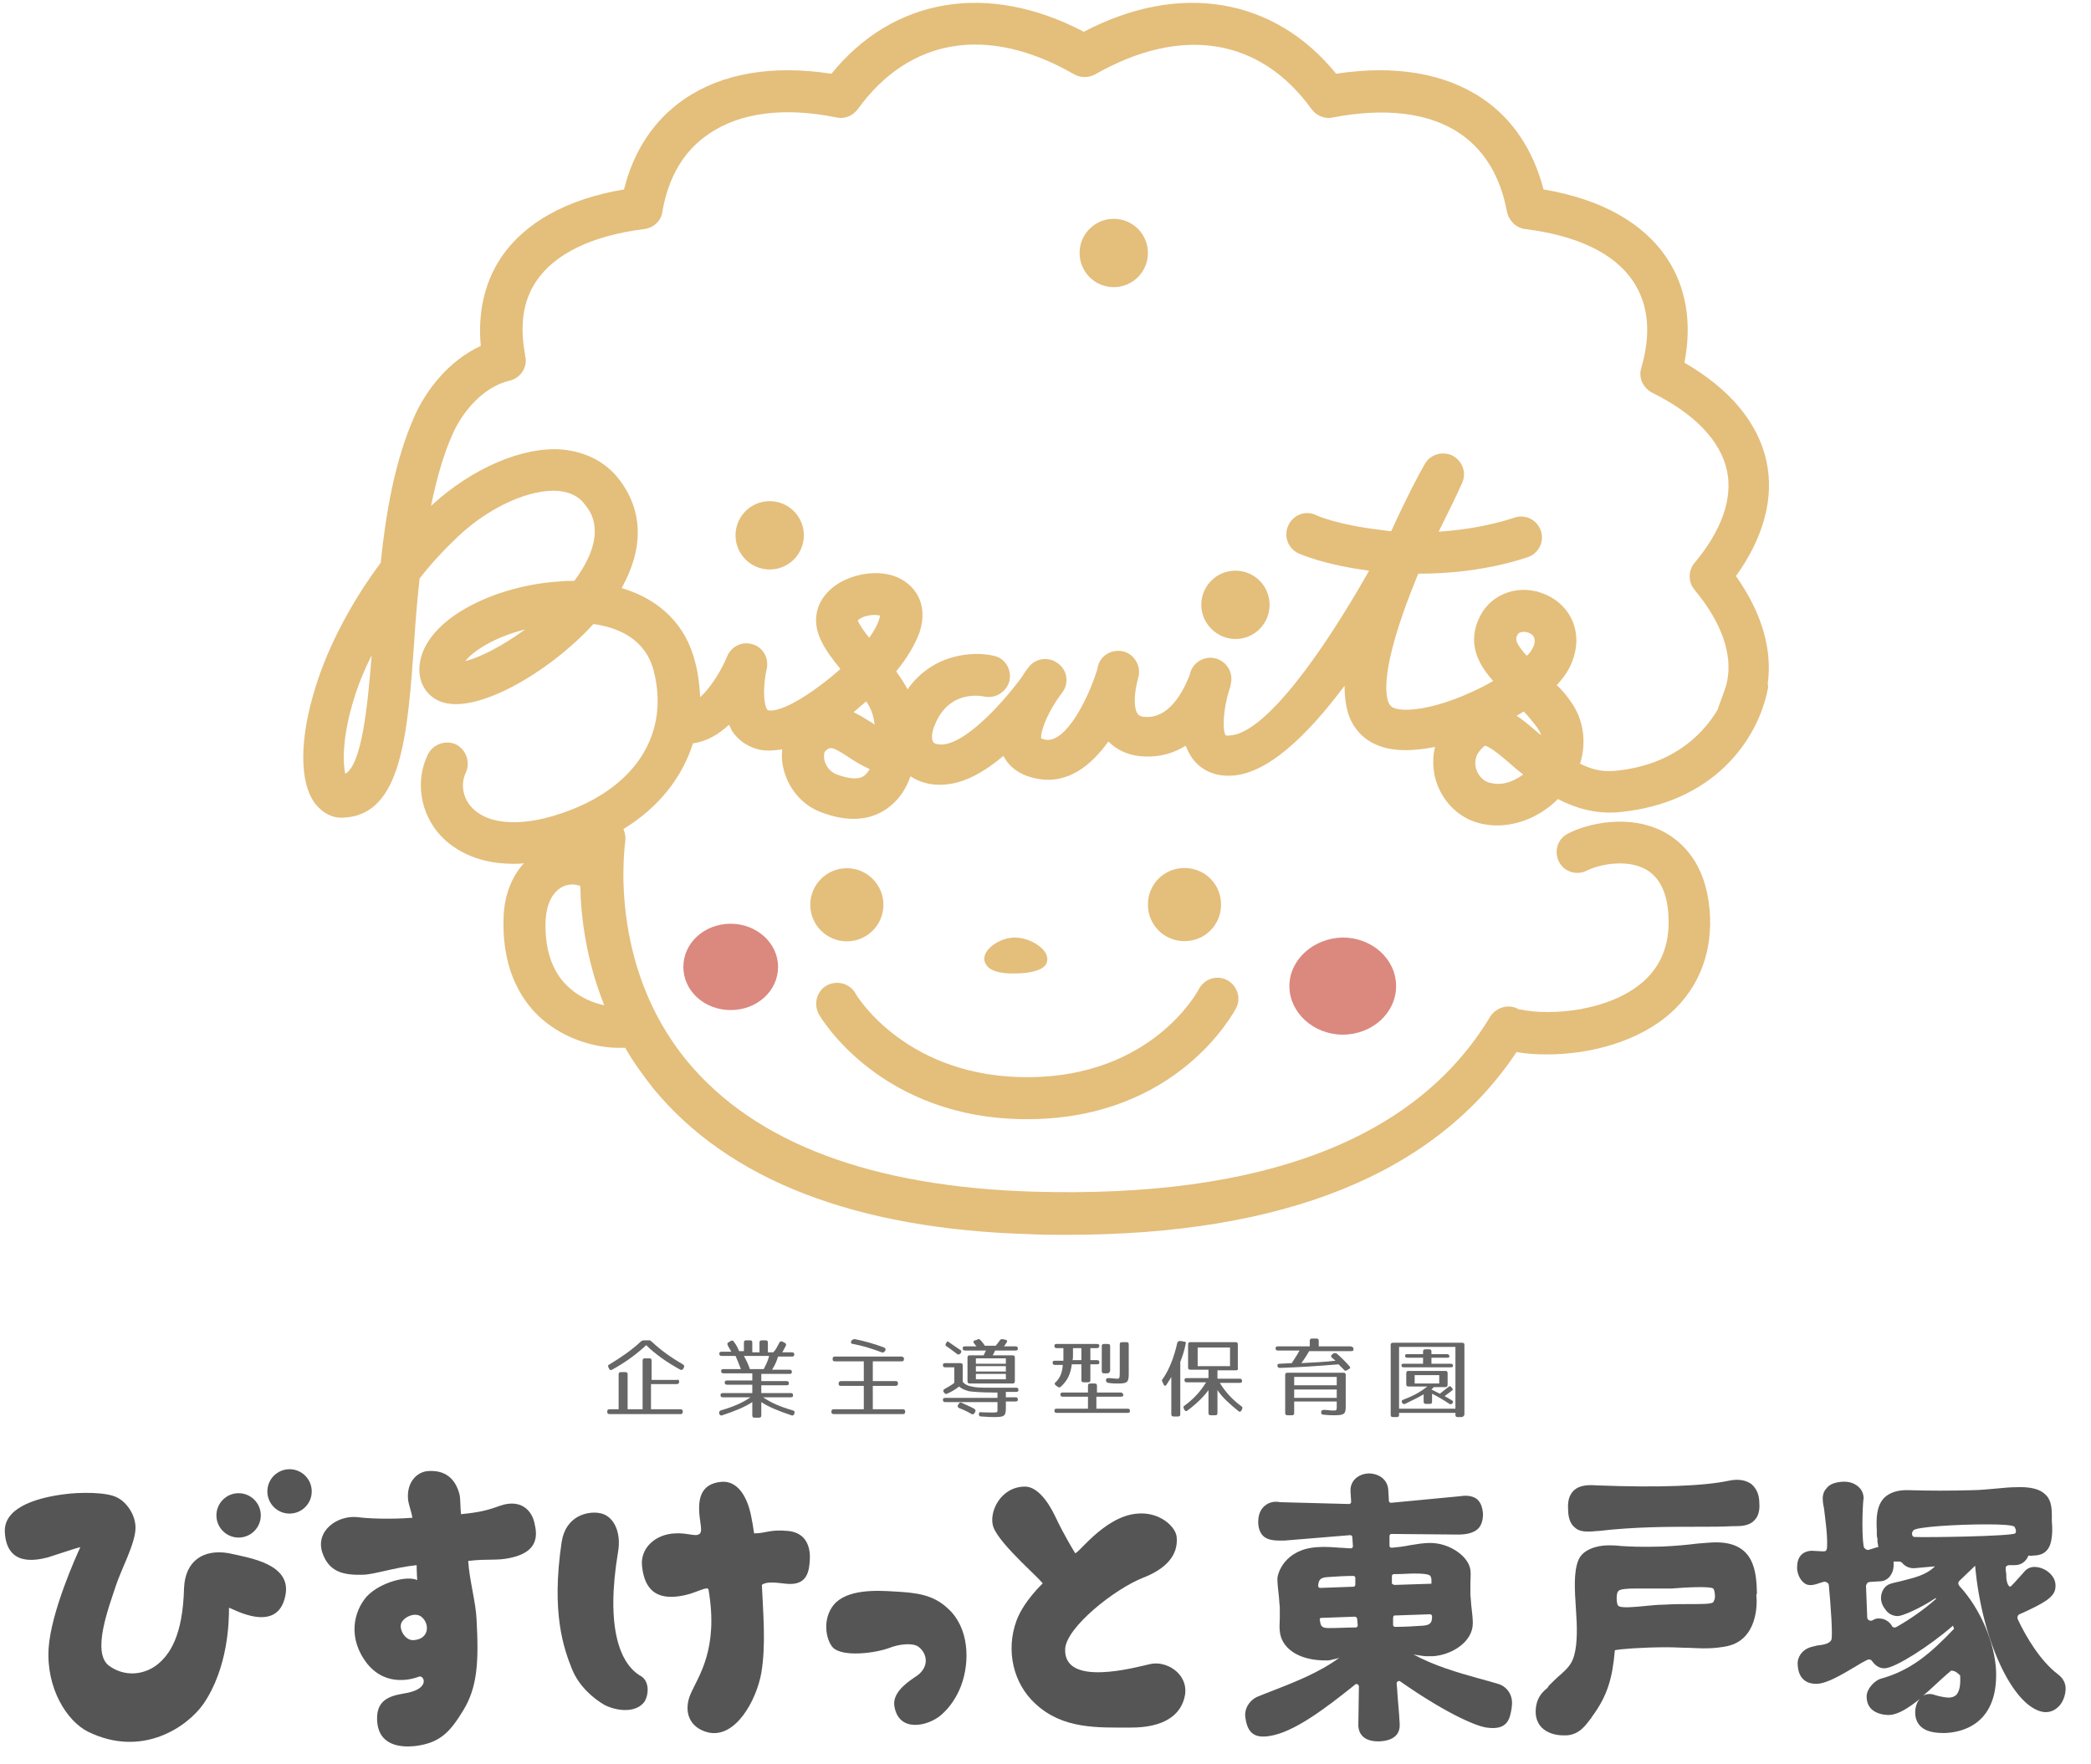 <svg width="96" height="81" viewBox="0 0 96 81" fill="none" xmlns="http://www.w3.org/2000/svg">
<g clip-path="url(#clip0_4284_1955)">
<path d="M79.699 26.448C80.965 24.686 81.461 22.87 81.103 21.191C80.718 19.402 79.424 17.861 77.333 16.651C77.69 14.834 77.415 13.183 76.534 11.862C75.461 10.238 73.507 9.138 70.865 8.697C70.398 6.908 69.462 5.477 68.086 4.542C66.352 3.358 64.04 2.973 61.343 3.386C58.509 -0.109 54.161 -0.852 49.758 1.459C45.354 -0.852 41.006 -0.109 38.172 3.386C35.475 2.973 33.163 3.358 31.429 4.542C30.053 5.477 29.09 6.908 28.65 8.697C26.008 9.138 24.054 10.238 22.981 11.862C22.238 12.99 21.935 14.366 22.073 15.88C20.587 16.568 19.568 17.916 19.045 19.072C18.137 21.109 17.724 23.475 17.477 25.842C16.156 27.603 15.082 29.64 14.505 31.484C13.734 33.906 13.734 35.942 14.477 36.905C14.807 37.318 15.248 37.566 15.743 37.538C18.44 37.456 18.715 33.74 19.018 29.447C19.073 28.512 19.155 27.548 19.265 26.558C19.816 25.842 20.421 25.209 21.027 24.631C22.485 23.255 24.357 22.43 25.65 22.54C26.173 22.595 26.586 22.787 26.861 23.173C27.109 23.475 27.824 24.411 26.668 26.227C26.586 26.365 26.476 26.53 26.366 26.668C26.145 26.668 25.925 26.668 25.705 26.695C22.816 26.86 19.513 28.374 19.265 30.521C19.183 31.291 19.541 31.924 20.201 32.199C21.797 32.86 25.21 30.878 27.246 28.649C28.43 28.814 29.668 29.365 30.026 30.851C30.714 33.63 29.255 36.025 26.145 37.208C24.137 37.978 22.458 37.923 21.66 37.07C21.247 36.63 21.137 35.997 21.385 35.474C21.605 35.006 21.412 34.428 20.944 34.181C20.476 33.961 19.898 34.153 19.651 34.621C19.045 35.859 19.293 37.346 20.229 38.364C20.669 38.832 21.687 39.657 23.559 39.657C23.724 39.657 23.889 39.657 24.054 39.63C23.476 40.263 23.118 41.171 23.118 42.272C23.063 44.666 24.054 46.069 24.88 46.785C25.953 47.721 27.356 48.106 28.402 48.106C28.512 48.106 28.595 48.106 28.705 48.106C29.063 48.739 29.503 49.344 29.998 49.977C33.466 54.188 39.3 56.444 47.363 56.664C47.914 56.692 48.437 56.692 48.96 56.692C58.977 56.692 65.912 53.885 69.627 48.298C70.067 48.381 70.535 48.408 71.031 48.408C72.984 48.408 75.214 47.831 76.7 46.51C78.021 45.326 78.654 43.675 78.489 41.749C78.296 39.657 77.278 38.694 76.452 38.226C74.856 37.346 72.902 37.786 71.966 38.281C71.498 38.529 71.333 39.107 71.581 39.575C71.829 40.042 72.407 40.208 72.874 39.96C73.37 39.712 74.636 39.41 75.544 39.905C76.149 40.235 76.507 40.896 76.59 41.886C76.7 43.207 76.342 44.253 75.461 45.051C73.92 46.427 71.196 46.647 69.792 46.344C69.765 46.344 69.765 46.344 69.737 46.344C69.297 46.069 68.691 46.234 68.416 46.675C65.031 52.316 57.959 55.013 47.474 54.711C40.016 54.49 34.677 52.481 31.567 48.739C27.852 44.253 28.705 38.721 28.705 38.639C28.732 38.446 28.705 38.254 28.622 38.061C30.246 37.07 31.319 35.694 31.815 34.126C32.448 34.043 32.998 33.713 33.466 33.273C33.521 33.355 33.548 33.438 33.603 33.548C33.906 34.016 34.374 34.318 34.924 34.428C35.227 34.483 35.557 34.456 35.915 34.401C35.888 34.648 35.888 34.924 35.943 35.171C36.135 36.135 36.796 36.96 37.704 37.291C38.282 37.511 38.777 37.593 39.19 37.593C39.988 37.593 40.538 37.291 40.896 36.988C41.337 36.63 41.612 36.162 41.804 35.639C42.217 35.914 42.712 36.052 43.263 36.025C44.254 35.997 45.217 35.419 46.07 34.704C46.263 35.089 46.703 35.584 47.611 35.749C49.042 36.025 50.115 35.116 50.886 34.043C51.216 34.373 51.739 34.704 52.565 34.731C53.28 34.759 53.913 34.566 54.436 34.236C54.519 34.428 54.601 34.621 54.739 34.814C55.124 35.337 55.73 35.639 56.472 35.612C58.151 35.584 60.023 33.768 61.729 31.484C61.729 31.952 61.784 32.364 61.894 32.75C62.114 33.41 62.527 33.878 63.105 34.153C63.903 34.538 64.921 34.483 65.884 34.291C65.774 34.731 65.774 35.199 65.884 35.694C66.159 36.768 66.985 37.593 68.003 37.813C68.251 37.868 68.499 37.896 68.719 37.896C69.737 37.896 70.755 37.456 71.526 36.685C72.324 37.098 73.232 37.373 74.278 37.291C78.626 36.905 80.69 34.016 81.158 31.649C81.185 31.566 81.185 31.484 81.158 31.401C81.378 29.805 80.883 28.126 79.699 26.448ZM15.853 35.529C15.743 35.061 15.688 33.878 16.266 32.034C16.459 31.401 16.734 30.741 17.064 30.08C16.871 32.557 16.596 35.089 15.853 35.529ZM21.357 30.355C21.77 29.833 22.788 29.227 24.109 28.897C23.063 29.667 22.017 30.19 21.357 30.355ZM26.173 45.381C25.402 44.721 25.017 43.703 25.045 42.354C25.072 41.529 25.347 40.951 25.843 40.703C26.145 40.565 26.421 40.593 26.641 40.675C26.668 42.106 26.916 44.088 27.742 46.152C27.246 46.042 26.668 45.822 26.173 45.381ZM39.713 35.584C39.465 35.804 39.025 35.777 38.419 35.557C38.062 35.419 37.897 35.116 37.842 34.869C37.814 34.648 37.842 34.511 37.897 34.483C37.979 34.401 38.034 34.346 38.144 34.346C38.282 34.346 38.502 34.456 38.997 34.786C39.245 34.951 39.548 35.144 39.933 35.309C39.85 35.447 39.768 35.529 39.713 35.584ZM40.043 33.19C39.823 33.052 39.52 32.86 39.19 32.695C39.383 32.529 39.575 32.364 39.768 32.199C39.961 32.474 40.071 32.777 40.126 33.052C40.126 33.135 40.153 33.19 40.153 33.273C40.126 33.245 40.098 33.218 40.043 33.19ZM40.373 28.401C40.291 28.677 40.126 28.979 39.906 29.282C39.658 28.979 39.438 28.649 39.383 28.484C39.438 28.429 39.575 28.319 39.85 28.264C40.098 28.209 40.318 28.236 40.428 28.264C40.401 28.264 40.401 28.319 40.373 28.401ZM68.416 35.942C68.113 35.887 67.838 35.584 67.756 35.254C67.701 35.006 67.701 34.621 68.141 34.263C68.168 34.236 68.168 34.236 68.168 34.236C68.416 34.263 69.049 34.814 69.462 35.171C69.6 35.309 69.765 35.419 69.93 35.557C69.489 35.887 68.967 36.08 68.416 35.942ZM70.7 33.713C70.37 33.438 70.012 33.107 69.627 32.86C69.737 32.805 69.847 32.722 69.957 32.667C70.177 32.887 70.37 33.135 70.563 33.383C70.645 33.52 70.728 33.63 70.755 33.768C70.728 33.74 70.728 33.713 70.7 33.713ZM69.655 29.172C69.71 29.035 69.847 29.007 69.957 29.007C70.095 29.007 70.205 29.062 70.205 29.062C70.535 29.2 70.48 29.502 70.398 29.695C70.343 29.805 70.26 29.97 70.095 30.108C69.627 29.585 69.544 29.365 69.655 29.172ZM74.113 35.392C73.535 35.447 73.04 35.309 72.544 35.061C72.847 34.071 72.709 33.052 72.131 32.227C71.939 31.952 71.719 31.676 71.471 31.456C71.801 31.099 72.049 30.741 72.186 30.355C72.682 29.09 72.159 27.824 70.975 27.301C69.792 26.778 68.499 27.218 67.948 28.291C67.343 29.502 67.838 30.465 68.554 31.264C68.141 31.511 67.673 31.731 67.15 31.952C65.554 32.612 64.371 32.695 63.93 32.474C63.903 32.447 63.82 32.419 63.738 32.227C63.38 31.154 64.123 28.732 65.114 26.337C65.141 26.337 65.169 26.337 65.196 26.337C68.113 26.337 70.067 25.595 70.177 25.567C70.673 25.374 70.921 24.824 70.728 24.329C70.535 23.833 69.985 23.585 69.489 23.778C69.462 23.778 68.141 24.273 66.049 24.411C66.545 23.42 66.93 22.622 67.123 22.182C67.343 21.714 67.15 21.164 66.682 20.916C66.215 20.696 65.664 20.861 65.416 21.301C65.141 21.769 64.536 22.925 63.875 24.384C63.738 24.384 63.573 24.356 63.407 24.329C61.454 24.108 60.435 23.668 60.408 23.641C59.913 23.42 59.362 23.641 59.142 24.136C58.922 24.631 59.142 25.182 59.61 25.402C59.665 25.429 60.766 25.925 62.857 26.2C60.628 30.135 58.014 33.74 56.417 33.768C56.417 33.768 56.417 33.768 56.39 33.768C56.307 33.768 56.28 33.768 56.28 33.768C56.115 33.575 56.142 32.584 56.445 31.649C56.472 31.566 56.5 31.511 56.5 31.429C56.638 30.933 56.362 30.41 55.867 30.245C55.372 30.08 54.821 30.355 54.656 30.851C54.656 30.878 54.629 30.906 54.629 30.961C54.491 31.319 53.858 32.97 52.62 32.915C52.317 32.915 52.262 32.805 52.234 32.777C52.014 32.474 52.097 31.704 52.234 31.209C52.234 31.181 52.262 31.126 52.262 31.099C52.4 30.603 52.097 30.053 51.602 29.915C51.106 29.777 50.556 30.053 50.418 30.548C50.418 30.576 50.391 30.631 50.391 30.686C50.005 31.979 48.96 34.126 47.996 33.961C47.886 33.933 47.831 33.906 47.804 33.906C47.749 33.658 48.024 32.887 48.519 32.144C48.629 31.979 48.739 31.841 48.794 31.759C49.097 31.319 48.987 30.741 48.547 30.438C48.134 30.135 47.529 30.218 47.226 30.631C47.143 30.741 47.033 30.878 46.923 31.071C45.905 32.447 44.281 34.153 43.235 34.181C43.043 34.181 42.905 34.153 42.85 34.071C42.768 33.961 42.74 33.685 42.933 33.245C43.566 31.731 44.914 31.924 45.189 31.979C45.712 32.089 46.208 31.759 46.345 31.264C46.455 30.741 46.153 30.218 45.63 30.108C44.694 29.888 42.823 29.998 41.667 31.649C41.529 31.374 41.337 31.099 41.144 30.823C41.667 30.19 42.025 29.557 42.217 29.035C42.657 27.686 41.969 26.778 41.061 26.448C39.85 26.035 38.034 26.585 37.566 27.879C37.209 28.924 37.869 29.833 38.584 30.713C37.346 31.814 35.888 32.722 35.282 32.612C35.255 32.612 35.255 32.612 35.227 32.584C35.007 32.254 35.062 31.291 35.2 30.713C35.31 30.218 35.035 29.723 34.567 29.585C34.099 29.42 33.576 29.667 33.383 30.135C33.163 30.686 32.668 31.539 32.145 32.007C32.117 31.484 32.062 30.961 31.925 30.438C31.512 28.704 30.301 27.521 28.54 26.998C29.558 25.182 29.53 23.448 28.43 22.017C27.824 21.219 26.916 20.751 25.843 20.641C24.026 20.476 21.66 21.494 19.788 23.228C20.036 22.044 20.339 20.889 20.807 19.87C21.219 18.962 22.128 17.779 23.393 17.476C23.861 17.366 24.164 16.953 24.137 16.485C24.137 16.458 24.137 16.403 24.109 16.375C24.109 16.348 24.109 16.32 24.109 16.32C24.109 16.32 24.109 16.32 24.109 16.293C23.861 14.972 23.999 13.844 24.604 12.935C25.457 11.642 27.191 10.816 29.585 10.514C29.998 10.459 30.356 10.156 30.411 9.715C30.686 8.119 31.402 6.908 32.558 6.138C33.961 5.175 35.998 4.899 38.419 5.395C38.777 5.477 39.163 5.312 39.383 5.01C41.749 1.735 45.354 1.129 49.317 3.413C49.62 3.579 49.978 3.579 50.281 3.413C54.243 1.157 57.849 1.735 60.215 5.01C60.435 5.312 60.821 5.477 61.178 5.395C63.6 4.927 65.637 5.175 67.04 6.138C68.168 6.908 68.884 8.119 69.187 9.715C69.269 10.128 69.6 10.459 70.012 10.514C72.434 10.816 74.14 11.642 74.993 12.935C75.681 13.981 75.819 15.302 75.351 16.898C75.214 17.338 75.434 17.806 75.847 18.026C77.8 18.99 78.984 20.228 79.287 21.604C79.562 22.898 79.039 24.356 77.8 25.842C77.498 26.2 77.498 26.723 77.8 27.081C79.039 28.567 79.562 30.053 79.287 31.319C79.204 31.704 78.846 32.529 78.874 32.557C78.076 33.906 76.59 35.171 74.113 35.392Z" fill="#E4BE7B"/>
<path d="M35.337 26.145C36.203 26.145 36.906 25.443 36.906 24.576C36.906 23.71 36.203 23.008 35.337 23.008C34.471 23.008 33.769 23.71 33.769 24.576C33.769 25.443 34.471 26.145 35.337 26.145Z" fill="#E4BE7B"/>
<path d="M51.134 13.183C52 13.183 52.702 12.481 52.702 11.614C52.702 10.748 52 10.046 51.134 10.046C50.267 10.046 49.565 10.748 49.565 11.614C49.565 12.481 50.267 13.183 51.134 13.183Z" fill="#E4BE7B"/>
<path d="M56.72 26.2C55.84 26.2 55.152 26.915 55.152 27.769C55.152 28.622 55.867 29.337 56.72 29.337C57.601 29.337 58.289 28.622 58.289 27.769C58.289 26.915 57.601 26.2 56.72 26.2Z" fill="#E4BE7B"/>
<path d="M40.55 41.704C40.642 40.781 39.968 39.959 39.045 39.868C38.123 39.777 37.301 40.45 37.209 41.373C37.118 42.296 37.792 43.117 38.714 43.209C39.637 43.3 40.459 42.626 40.55 41.704Z" fill="#E4BE7B"/>
<path d="M56.06 41.529C56.06 40.593 55.317 39.85 54.381 39.85C53.445 39.85 52.702 40.593 52.702 41.529C52.702 42.464 53.445 43.207 54.381 43.207C55.317 43.207 56.06 42.464 56.06 41.529Z" fill="#E4BE7B"/>
<path d="M47.143 51.381C47.198 51.381 47.226 51.381 47.281 51.381C54.078 51.326 56.638 46.482 56.748 46.289C56.995 45.822 56.803 45.244 56.335 44.996C55.867 44.748 55.289 44.941 55.041 45.409C54.959 45.574 52.867 49.399 47.281 49.454C41.667 49.509 39.355 45.767 39.273 45.602C38.997 45.134 38.419 44.996 37.952 45.244C37.484 45.519 37.346 46.097 37.594 46.565C37.704 46.757 40.456 51.381 47.143 51.381Z" fill="#E4BE7B"/>
<path d="M59.197 45.271C59.197 46.482 60.298 47.5 61.646 47.5C62.995 47.5 64.096 46.51 64.096 45.271C64.096 44.033 62.995 43.042 61.646 43.042C60.298 43.07 59.197 44.06 59.197 45.271Z" fill="#DB887F"/>
<path d="M33.548 42.409C32.337 42.409 31.374 43.29 31.374 44.391C31.374 45.491 32.337 46.372 33.548 46.372C34.759 46.372 35.722 45.491 35.722 44.391C35.722 43.29 34.732 42.409 33.548 42.409Z" fill="#DB887F"/>
<path d="M46.373 44.693C46.373 44.693 46.428 44.693 46.51 44.693C46.868 44.693 47.721 44.666 47.996 44.308C48.106 44.17 48.106 43.978 48.024 43.785C47.831 43.427 47.226 43.042 46.565 43.042C45.96 43.07 45.465 43.4 45.272 43.73C45.162 43.923 45.162 44.115 45.272 44.281C45.41 44.528 45.767 44.666 46.373 44.693Z" fill="#E4BE7B"/>
<path d="M29.916 61.591C30.356 62.003 30.824 62.334 31.347 62.636C31.402 62.664 31.429 62.719 31.402 62.774L31.374 62.829C31.347 62.884 31.292 62.911 31.237 62.884C30.631 62.554 30.081 62.169 29.668 61.756C29.228 62.169 28.705 62.554 28.099 62.884C28.044 62.911 27.989 62.911 27.962 62.829L27.934 62.774C27.907 62.719 27.907 62.664 27.989 62.636C28.485 62.334 28.98 62.003 29.42 61.591C29.448 61.563 29.503 61.535 29.558 61.535H29.861C29.833 61.535 29.861 61.563 29.916 61.591ZM31.182 63.434C31.182 63.489 31.154 63.544 31.072 63.544H29.888V64.7H31.237C31.319 64.7 31.347 64.728 31.347 64.81C31.347 64.893 31.319 64.921 31.237 64.921H27.989C27.907 64.921 27.879 64.893 27.879 64.81C27.879 64.728 27.907 64.7 27.989 64.7H28.402V63.104C28.402 63.022 28.43 62.994 28.512 62.994H28.705C28.787 62.994 28.815 63.022 28.815 63.104V64.7H29.503V62.471C29.503 62.389 29.53 62.361 29.613 62.361H29.806C29.888 62.361 29.916 62.389 29.916 62.471V63.352H31.099C31.127 63.324 31.182 63.352 31.182 63.434Z" fill="#666666"/>
<path d="M35.778 61.646C35.805 61.591 35.86 61.563 35.915 61.591L36.025 61.646C36.08 61.673 36.108 61.728 36.08 61.783C36.025 61.893 35.97 61.976 35.915 62.086H36.355C36.438 62.086 36.465 62.113 36.465 62.196C36.465 62.251 36.438 62.279 36.355 62.279H35.722C35.667 62.471 35.585 62.664 35.447 62.884H36.245C36.328 62.884 36.355 62.911 36.355 62.994C36.355 63.049 36.328 63.077 36.245 63.077H34.952V63.407H36.108C36.19 63.407 36.218 63.434 36.218 63.517C36.218 63.572 36.19 63.599 36.108 63.599H34.952V63.957H36.3C36.383 63.957 36.41 63.985 36.41 64.067C36.41 64.122 36.383 64.15 36.3 64.15H35.035C35.392 64.398 35.833 64.59 36.41 64.755C36.493 64.783 36.493 64.838 36.465 64.893V64.921C36.438 64.975 36.383 65.003 36.328 64.975C35.75 64.783 35.282 64.59 34.952 64.37V64.975C34.952 65.058 34.924 65.086 34.842 65.086H34.649C34.567 65.086 34.539 65.058 34.539 64.975V64.37C34.209 64.59 33.741 64.783 33.163 64.975C33.108 65.003 33.053 64.975 33.026 64.921V64.893C32.998 64.838 33.026 64.783 33.081 64.755C33.658 64.59 34.099 64.398 34.456 64.15H33.191C33.108 64.15 33.081 64.122 33.081 64.04C33.081 63.985 33.108 63.957 33.191 63.957H34.539V63.572H33.383C33.301 63.572 33.273 63.544 33.273 63.462C33.273 63.407 33.301 63.379 33.383 63.379H34.539V63.049H33.218C33.136 63.049 33.108 63.022 33.108 62.939C33.108 62.884 33.136 62.856 33.218 62.856H34.016C33.906 62.581 33.824 62.361 33.769 62.251H33.136C33.053 62.251 33.026 62.224 33.026 62.141C33.026 62.086 33.053 62.058 33.136 62.058H33.576C33.521 61.948 33.438 61.838 33.411 61.756C33.383 61.701 33.383 61.646 33.466 61.618L33.548 61.563C33.603 61.535 33.658 61.535 33.686 61.591C33.796 61.728 33.879 61.893 33.934 62.031H34.154V61.646C34.154 61.563 34.181 61.535 34.264 61.535H34.429C34.512 61.535 34.539 61.563 34.539 61.646V62.086H34.869V61.646C34.869 61.563 34.897 61.535 34.979 61.535H35.145C35.227 61.535 35.255 61.563 35.255 61.646V62.086H35.502C35.612 61.976 35.695 61.811 35.778 61.646ZM34.429 62.856H35.062C35.145 62.691 35.255 62.499 35.31 62.251H34.154C34.291 62.499 34.374 62.691 34.429 62.856Z" fill="#666666"/>
<path d="M41.502 62.389C41.502 62.471 41.474 62.499 41.392 62.499H40.071V63.407H41.116C41.199 63.407 41.227 63.434 41.227 63.517C41.227 63.572 41.199 63.627 41.116 63.627H40.071V64.7H41.447C41.529 64.7 41.557 64.728 41.557 64.81C41.557 64.893 41.529 64.921 41.447 64.921H38.282C38.199 64.921 38.172 64.893 38.172 64.81C38.172 64.728 38.199 64.7 38.282 64.7H39.658V63.627H38.612C38.529 63.627 38.502 63.599 38.502 63.517C38.502 63.462 38.529 63.407 38.612 63.407H39.658V62.499H38.337C38.254 62.499 38.227 62.471 38.227 62.389C38.227 62.306 38.254 62.279 38.337 62.279H41.364C41.447 62.279 41.502 62.306 41.502 62.389ZM39.245 61.48C39.685 61.563 40.153 61.701 40.593 61.866C40.648 61.893 40.676 61.948 40.648 62.003L40.621 62.031C40.593 62.086 40.538 62.114 40.483 62.086C40.043 61.921 39.603 61.783 39.163 61.701C39.08 61.701 39.052 61.646 39.08 61.563C39.135 61.508 39.163 61.48 39.245 61.48Z" fill="#666666"/>
<path d="M44.749 63.682C44.942 63.71 45.189 63.71 45.547 63.71H46.648C46.73 63.71 46.758 63.737 46.758 63.82C46.758 63.875 46.73 63.902 46.648 63.902H46.18V64.15H46.62C46.703 64.15 46.73 64.177 46.73 64.26C46.73 64.315 46.703 64.343 46.62 64.343H46.18V64.618C46.18 65.003 46.125 65.058 45.657 65.058C45.575 65.058 45.382 65.058 45.052 65.031C44.969 65.031 44.942 65.003 44.942 64.921C44.942 64.865 44.969 64.81 45.052 64.838C45.244 64.838 45.602 64.865 45.74 64.838C45.795 64.838 45.795 64.783 45.795 64.755V64.37H43.401C43.318 64.37 43.291 64.343 43.291 64.26C43.291 64.205 43.318 64.177 43.401 64.177H45.795V63.93H45.575C45.079 63.93 44.721 63.902 44.501 63.875C44.281 63.82 44.116 63.737 44.033 63.655C43.896 63.765 43.731 63.875 43.483 63.985C43.428 64.012 43.373 63.985 43.346 63.93L43.318 63.902C43.29 63.847 43.318 63.792 43.373 63.765C43.511 63.682 43.676 63.599 43.813 63.489V62.774H43.401C43.318 62.774 43.291 62.746 43.291 62.664C43.291 62.609 43.318 62.581 43.401 62.581H44.089C44.171 62.581 44.199 62.609 44.199 62.691V63.434C44.309 63.572 44.419 63.627 44.749 63.682ZM43.566 61.618C43.758 61.756 43.923 61.866 44.089 61.976C44.144 62.003 44.144 62.058 44.116 62.113L44.089 62.141C44.033 62.196 44.006 62.196 43.951 62.169C43.758 62.031 43.593 61.893 43.456 61.811C43.401 61.783 43.401 61.728 43.428 61.673L43.456 61.646C43.456 61.591 43.511 61.563 43.566 61.618ZM44.144 64.398C44.364 64.508 44.584 64.59 44.721 64.673C44.776 64.7 44.804 64.755 44.776 64.81L44.749 64.865C44.721 64.921 44.666 64.948 44.611 64.921C44.419 64.81 44.254 64.728 44.033 64.645C43.978 64.618 43.951 64.563 43.978 64.508L44.006 64.48C44.033 64.398 44.089 64.37 44.144 64.398ZM44.997 61.508C45.107 61.618 45.162 61.701 45.217 61.783H45.712C45.767 61.728 45.822 61.646 45.905 61.535C45.932 61.48 45.987 61.48 46.042 61.48L46.153 61.508C46.235 61.508 46.263 61.591 46.208 61.646C46.18 61.701 46.125 61.756 46.097 61.811H46.62C46.703 61.811 46.73 61.838 46.73 61.921C46.73 61.976 46.703 62.003 46.62 62.003H45.685C45.657 62.058 45.657 62.086 45.575 62.224H46.483C46.565 62.224 46.593 62.251 46.593 62.334V63.407C46.593 63.489 46.565 63.517 46.483 63.517H44.529C44.446 63.517 44.419 63.489 44.419 63.407V62.334C44.419 62.251 44.446 62.224 44.529 62.224H45.162C45.189 62.169 45.217 62.086 45.272 62.003H44.309C44.226 62.003 44.199 61.976 44.199 61.893C44.199 61.838 44.226 61.811 44.309 61.811H44.832C44.776 61.756 44.749 61.701 44.721 61.673C44.666 61.618 44.694 61.535 44.776 61.535L44.859 61.508C44.914 61.453 44.969 61.48 44.997 61.508ZM46.18 62.361H44.804V62.609H46.18V62.361ZM46.18 62.719H44.804V62.967H46.18V62.719ZM46.18 63.077H44.804V63.324H46.18V63.077Z" fill="#666666"/>
<path d="M50.473 61.783C50.473 61.838 50.446 61.893 50.363 61.893H50.06V62.444H50.363C50.446 62.444 50.473 62.471 50.473 62.554C50.473 62.609 50.446 62.636 50.363 62.636H50.06V63.352C50.06 63.434 50.033 63.462 49.95 63.462H49.758C49.675 63.462 49.648 63.434 49.648 63.352V62.636H49.207C49.152 63.077 49.015 63.379 48.712 63.655C48.657 63.71 48.602 63.71 48.547 63.655L48.464 63.599C48.409 63.544 48.409 63.489 48.464 63.462C48.657 63.269 48.767 63.049 48.794 62.664H48.437C48.354 62.664 48.327 62.636 48.327 62.554C48.327 62.499 48.354 62.471 48.437 62.471H48.822C48.822 62.444 48.822 62.361 48.822 62.224V61.893H48.519C48.437 61.893 48.409 61.866 48.409 61.783C48.409 61.728 48.437 61.701 48.519 61.701H50.336C50.446 61.701 50.473 61.728 50.473 61.783ZM51.574 64.04C51.574 64.095 51.546 64.122 51.464 64.122H50.336V64.673H51.767C51.849 64.673 51.877 64.7 51.877 64.783C51.877 64.838 51.849 64.865 51.767 64.865H48.519C48.437 64.865 48.409 64.838 48.409 64.755C48.409 64.7 48.437 64.673 48.519 64.673H49.95V64.122H48.794C48.712 64.122 48.684 64.095 48.684 64.012C48.684 63.957 48.712 63.93 48.794 63.93H49.95V63.627C49.95 63.544 49.978 63.517 50.06 63.517H50.253C50.336 63.517 50.363 63.544 50.363 63.627V63.93H51.491C51.519 63.957 51.574 63.985 51.574 64.04ZM49.235 62.444H49.648V61.893H49.262V62.224C49.262 62.334 49.262 62.416 49.235 62.444ZM50.858 63.049H50.693C50.611 63.049 50.583 63.022 50.583 62.939V61.811C50.583 61.728 50.611 61.701 50.693 61.701H50.858C50.941 61.701 50.968 61.728 50.968 61.811V62.939C50.941 62.994 50.913 63.049 50.858 63.049ZM51.326 63.517C51.216 63.517 51.079 63.517 50.886 63.489C50.831 63.489 50.776 63.434 50.776 63.379C50.776 63.297 50.803 63.269 50.886 63.269C51.051 63.269 51.189 63.297 51.271 63.297C51.381 63.297 51.409 63.297 51.409 63.049V61.728C51.409 61.646 51.436 61.618 51.519 61.618H51.712C51.794 61.618 51.822 61.646 51.822 61.728V63.049C51.822 63.462 51.767 63.517 51.326 63.517Z" fill="#666666"/>
<path d="M54.436 61.701C54.381 61.976 54.298 62.251 54.188 62.526V64.921C54.188 65.003 54.161 65.031 54.078 65.031H53.886C53.803 65.031 53.776 65.003 53.776 64.921V63.214C53.721 63.324 53.638 63.434 53.555 63.572C53.5 63.655 53.445 63.627 53.418 63.544L53.363 63.434C53.335 63.379 53.335 63.352 53.39 63.297C53.693 62.856 53.913 62.279 54.051 61.646C54.078 61.591 54.106 61.563 54.188 61.563L54.353 61.591C54.436 61.591 54.464 61.646 54.436 61.701ZM56.748 62.911H55.895V63.297H56.913C56.995 63.297 57.023 63.324 57.023 63.407C57.023 63.462 56.995 63.489 56.913 63.489H56.005C56.252 63.902 56.583 64.26 56.995 64.563C57.05 64.59 57.05 64.645 57.023 64.7L56.995 64.755C56.968 64.81 56.913 64.838 56.858 64.783C56.445 64.453 56.115 64.15 55.895 63.82V64.865C55.895 64.948 55.867 64.975 55.785 64.975H55.592C55.509 64.975 55.482 64.948 55.482 64.865V63.82C55.262 64.122 54.931 64.453 54.519 64.755C54.464 64.81 54.408 64.783 54.381 64.728L54.353 64.673C54.326 64.618 54.326 64.563 54.381 64.535C54.794 64.233 55.124 63.875 55.372 63.462H54.491C54.408 63.462 54.381 63.434 54.381 63.352C54.381 63.297 54.408 63.269 54.491 63.269H55.482V62.884H54.656C54.574 62.884 54.546 62.856 54.546 62.774V61.728C54.546 61.646 54.574 61.618 54.656 61.618H56.72C56.803 61.618 56.83 61.646 56.83 61.728V62.774C56.858 62.884 56.803 62.911 56.748 62.911ZM56.472 61.866H54.986V62.719H56.472V61.866Z" fill="#666666"/>
<path d="M62.142 61.948C62.142 62.003 62.114 62.031 62.032 62.031H60.105C60.023 62.169 59.913 62.361 59.747 62.581C60.298 62.554 60.848 62.526 61.316 62.471C61.261 62.416 61.206 62.389 61.151 62.334C61.096 62.279 61.096 62.224 61.151 62.196L61.206 62.141C61.261 62.114 61.316 62.114 61.371 62.141C61.591 62.334 61.784 62.526 61.949 62.719C62.004 62.774 62.004 62.829 61.922 62.856L61.839 62.911C61.784 62.939 61.729 62.939 61.701 62.884L61.454 62.636C60.49 62.719 59.582 62.774 58.757 62.801C58.702 62.801 58.647 62.774 58.647 62.691C58.647 62.636 58.674 62.609 58.757 62.609L59.307 62.581C59.39 62.444 59.527 62.251 59.665 62.003H58.674C58.592 62.003 58.564 61.976 58.564 61.893C58.564 61.838 58.592 61.811 58.674 61.811H60.133V61.563C60.133 61.48 60.16 61.453 60.243 61.453H60.435C60.518 61.453 60.545 61.48 60.545 61.563V61.811H62.004C62.114 61.838 62.142 61.866 62.142 61.948ZM61.261 64.975C61.151 64.975 60.986 64.975 60.766 64.948C60.683 64.948 60.656 64.921 60.656 64.838C60.656 64.783 60.683 64.728 60.766 64.728C60.958 64.728 61.041 64.755 61.151 64.755C61.316 64.755 61.371 64.783 61.371 64.618V64.343H59.417V64.865C59.417 64.948 59.39 64.975 59.307 64.975H59.114C59.032 64.975 59.004 64.948 59.004 64.865V63.132C59.004 63.049 59.032 63.022 59.114 63.022H61.674C61.756 63.022 61.784 63.049 61.784 63.132V64.59C61.784 64.921 61.701 64.975 61.261 64.975ZM61.371 63.214H59.417V63.599H61.371V63.214ZM61.371 63.792H59.417V64.177H61.371V63.792Z" fill="#666666"/>
<path d="M67.095 65.058H66.93C66.847 65.058 66.82 65.031 66.82 64.948V64.865H64.233V64.948C64.233 65.031 64.206 65.058 64.123 65.058H63.958C63.875 65.058 63.848 65.031 63.848 64.948V61.756C63.848 61.673 63.875 61.646 63.958 61.646H67.123C67.205 61.646 67.233 61.673 67.233 61.756V64.948C67.205 65.003 67.178 65.058 67.095 65.058ZM66.82 61.838H64.233V64.673H66.82V61.838ZM66.352 63.682H65.829L65.719 63.792C65.884 63.875 66.049 63.957 66.105 63.985C66.215 63.902 66.352 63.792 66.49 63.682C66.545 63.627 66.6 63.627 66.627 63.682L66.655 63.71C66.71 63.765 66.71 63.82 66.655 63.847C66.545 63.93 66.435 64.012 66.325 64.095L66.655 64.287C66.71 64.315 66.737 64.37 66.682 64.425C66.627 64.48 66.6 64.48 66.545 64.453C66.297 64.287 66.022 64.122 65.747 63.985V64.343C65.747 64.425 65.719 64.453 65.637 64.453H65.472C65.389 64.453 65.361 64.425 65.361 64.343V64.012C65.141 64.15 64.839 64.287 64.508 64.453C64.453 64.48 64.398 64.453 64.371 64.398C64.343 64.343 64.343 64.287 64.426 64.26C64.866 64.095 65.224 63.902 65.527 63.655H64.673C64.591 63.655 64.563 63.627 64.563 63.544V63.049C64.563 62.967 64.591 62.939 64.673 62.939H66.352C66.435 62.939 66.462 62.967 66.462 63.049V63.544C66.462 63.655 66.435 63.682 66.352 63.682ZM66.545 62.279C66.545 62.306 66.517 62.334 66.435 62.334H65.719V62.609H66.6C66.682 62.609 66.71 62.636 66.71 62.719C66.71 62.746 66.682 62.774 66.6 62.774H64.453C64.371 62.774 64.343 62.746 64.343 62.664C64.343 62.636 64.371 62.609 64.453 62.609H65.334V62.334H64.618C64.536 62.334 64.508 62.306 64.508 62.224C64.508 62.196 64.536 62.169 64.618 62.169H65.334V62.058C65.334 61.976 65.361 61.948 65.444 61.948H65.609C65.692 61.948 65.719 61.976 65.719 62.058V62.169H66.435C66.49 62.169 66.545 62.196 66.545 62.279ZM66.077 63.132H64.949V63.517H66.077V63.132Z" fill="#666666"/>
<path d="M68.774 77.305C68.499 77.222 68.196 77.139 67.893 77.057C66.903 76.782 65.857 76.479 64.894 75.956C64.949 75.956 65.004 75.984 65.059 75.984C65.224 76.011 65.389 76.038 65.499 76.038H65.774C66.655 75.984 67.618 75.378 67.618 74.525C67.618 74.305 67.591 74.085 67.563 73.837C67.535 73.644 67.535 73.452 67.508 73.231C67.508 73.039 67.508 72.874 67.508 72.681C67.508 72.461 67.535 72.241 67.508 72.076C67.425 71.443 66.545 70.837 65.664 70.837H65.637C65.361 70.837 65.031 70.892 64.701 70.947C64.453 71.002 64.178 71.03 63.903 71.057C63.875 71.057 63.848 71.057 63.82 71.03C63.793 71.002 63.793 70.975 63.793 70.947V70.535C63.793 70.507 63.793 70.48 63.82 70.452C63.848 70.424 63.875 70.424 63.903 70.424L66.93 70.452C67.205 70.452 67.646 70.424 67.893 70.149C68.031 69.984 68.086 69.764 68.086 69.489C68.058 69.186 67.976 68.966 67.811 68.828C67.646 68.691 67.37 68.636 67.04 68.691L63.875 68.993C63.848 68.993 63.82 68.993 63.793 68.966C63.765 68.938 63.765 68.911 63.765 68.883L63.738 68.415C63.71 67.893 63.27 67.645 62.83 67.645C62.334 67.672 61.977 68.003 62.004 68.471L62.032 68.938C62.032 68.966 62.032 68.993 62.004 69.021C61.977 69.049 61.949 69.049 61.921 69.049L58.784 68.966C58.509 68.911 58.261 68.966 58.069 69.131C57.931 69.241 57.766 69.461 57.766 69.874C57.766 70.149 57.849 70.369 57.986 70.507C58.234 70.755 58.647 70.727 58.977 70.727L61.977 70.48C62.004 70.48 62.032 70.48 62.059 70.507C62.087 70.535 62.087 70.562 62.087 70.59L62.114 70.975C62.114 71.002 62.114 71.03 62.087 71.057C62.059 71.085 62.032 71.085 62.032 71.085C61.866 71.085 61.674 71.057 61.509 71.057C61.178 71.03 60.821 71.002 60.49 71.03C59.004 71.112 58.647 72.213 58.647 72.489C58.647 72.681 58.674 72.929 58.702 73.177C58.729 73.369 58.729 73.562 58.757 73.782C58.757 73.947 58.757 74.112 58.757 74.277C58.757 74.497 58.729 74.69 58.757 74.883C58.812 75.598 59.527 76.259 60.958 76.231C61.068 76.231 61.206 76.176 61.371 76.149C61.426 76.121 61.481 76.121 61.509 76.094C60.545 76.809 59.39 77.249 58.041 77.772L57.766 77.882C57.408 78.02 57.078 78.433 57.188 78.928C57.298 79.589 57.628 79.809 58.289 79.699C59.39 79.534 60.821 78.46 62.224 77.332C62.252 77.305 62.307 77.305 62.334 77.332C62.362 77.359 62.389 77.387 62.389 77.415L62.362 79.231C62.389 79.699 62.719 79.946 63.27 79.946C63.297 79.946 63.325 79.946 63.325 79.946C63.958 79.919 64.288 79.644 64.261 79.148C64.233 78.57 64.178 78.103 64.151 77.662C64.151 77.525 64.123 77.415 64.123 77.277C64.123 77.249 64.151 77.194 64.178 77.194C64.206 77.167 64.261 77.167 64.288 77.194C66.215 78.543 67.673 79.231 68.251 79.313C69.214 79.451 69.324 78.928 69.407 78.378V78.35C69.489 77.8 69.159 77.415 68.774 77.305ZM63.903 72.681V72.378C63.903 72.351 63.903 72.323 63.93 72.296C63.958 72.268 63.985 72.268 64.013 72.268C64.398 72.268 64.673 72.241 64.921 72.241C65.692 72.241 65.692 72.323 65.719 72.516C65.719 72.571 65.719 72.626 65.719 72.709L64.04 72.764C64.013 72.764 63.985 72.764 63.958 72.736C63.93 72.736 63.903 72.709 63.903 72.681ZM64.04 74.167L65.637 74.112C65.664 74.112 65.692 74.112 65.719 74.14C65.747 74.167 65.747 74.195 65.747 74.222C65.747 74.497 65.664 74.608 65.334 74.635C64.921 74.663 64.481 74.69 64.068 74.69C64.04 74.69 64.013 74.69 63.985 74.662C63.958 74.635 63.958 74.608 63.958 74.608V74.305C63.958 74.195 63.985 74.167 64.04 74.167ZM60.6 74.305C60.628 74.277 60.656 74.277 60.683 74.277L62.197 74.222C62.252 74.222 62.279 74.25 62.307 74.305L62.334 74.608C62.334 74.635 62.334 74.663 62.307 74.69C62.279 74.718 62.252 74.718 62.224 74.718C61.839 74.718 61.426 74.745 61.041 74.745C60.711 74.745 60.628 74.69 60.6 74.387C60.573 74.36 60.6 74.332 60.6 74.305ZM62.197 72.819C62.169 72.846 62.142 72.846 62.142 72.846L60.628 72.901C60.6 72.901 60.573 72.901 60.545 72.874C60.518 72.846 60.518 72.819 60.518 72.791C60.545 72.543 60.6 72.433 60.931 72.406C61.343 72.378 61.729 72.351 62.114 72.351C62.142 72.351 62.169 72.351 62.197 72.378C62.224 72.406 62.224 72.433 62.224 72.433V72.736C62.224 72.764 62.224 72.791 62.197 72.819Z" fill="#555555"/>
<path d="M80.415 68.14C80.085 67.893 79.672 67.92 79.397 67.975C78.241 68.223 76.204 68.305 73.315 68.195C72.929 68.168 72.517 68.168 72.241 68.443C72.049 68.636 71.966 68.911 71.994 69.296C71.994 69.571 72.049 69.929 72.296 70.122C72.434 70.259 72.627 70.314 72.902 70.314C72.929 70.314 72.957 70.314 72.984 70.314C73.122 70.314 73.26 70.287 73.397 70.287C75.049 70.094 76.59 70.094 77.856 70.094H77.911C78.516 70.094 79.066 70.094 79.534 70.067C79.589 70.067 79.617 70.067 79.644 70.067H79.672C79.975 70.067 80.332 70.039 80.552 69.791C80.718 69.626 80.8 69.351 80.773 69.021C80.773 68.608 80.635 68.333 80.415 68.14Z" fill="#555555"/>
<path d="M80.663 73.149C80.635 72.213 80.58 70.81 78.791 70.81H78.764C78.571 70.81 78.296 70.837 77.938 70.865C77.498 70.92 76.947 70.975 76.314 71.002C75.351 71.03 74.801 71.002 74.388 70.975C74.168 70.947 74.003 70.947 73.838 70.947C73.315 70.947 72.654 71.14 72.462 71.635C72.241 72.186 72.296 73.011 72.352 73.865C72.407 74.635 72.434 75.433 72.269 76.011C72.159 76.424 71.911 76.644 71.636 76.892C71.471 77.029 71.306 77.194 71.113 77.387L71.058 77.47C71.031 77.497 71.031 77.525 71.003 77.525L70.975 77.552C70.81 77.69 70.535 77.965 70.508 78.488C70.48 78.818 70.59 79.121 70.783 79.313C71.003 79.534 71.361 79.671 71.774 79.671C71.801 79.671 71.829 79.671 71.856 79.671C71.884 79.671 71.911 79.671 71.911 79.671C72.517 79.644 72.819 79.176 73.012 78.928C73.04 78.901 73.067 78.873 73.067 78.846C73.81 77.855 74.03 77.029 74.14 75.763C74.361 75.708 75.406 75.626 76.535 75.626C76.92 75.626 77.25 75.653 77.553 75.653C78.158 75.681 78.654 75.708 79.314 75.571C80.663 75.268 80.69 73.699 80.635 73.231L80.663 73.149ZM78.736 73.314C78.736 73.424 78.681 73.507 78.654 73.562C78.543 73.644 78.186 73.644 77.498 73.644C77.195 73.644 76.81 73.644 76.369 73.672C76.122 73.672 75.847 73.699 75.571 73.727C75.049 73.782 74.415 73.837 74.305 73.727C74.25 73.699 74.223 73.534 74.223 73.369C74.223 73.204 74.25 73.094 74.305 73.039C74.388 72.956 74.691 72.929 75.076 72.929C75.214 72.929 75.351 72.929 75.516 72.929C75.874 72.929 76.232 72.929 76.59 72.929H76.755C77.388 72.874 78.516 72.819 78.654 72.929C78.709 72.984 78.736 73.149 78.736 73.314Z" fill="#555555"/>
<path d="M94.478 76.864C93.68 76.259 93.019 75.158 92.634 74.332C92.606 74.25 92.634 74.14 92.716 74.112C93.955 73.562 94.34 73.287 94.368 72.874C94.395 72.571 94.257 72.378 94.12 72.241C93.927 72.048 93.652 71.938 93.404 71.938C93.212 71.938 93.046 72.021 92.936 72.158C92.881 72.213 92.799 72.323 92.689 72.433C92.551 72.599 92.414 72.736 92.331 72.819C92.303 72.846 92.276 72.846 92.276 72.846C92.221 72.819 92.166 72.736 92.138 72.599C92.111 72.516 92.111 72.406 92.111 72.296C92.111 72.213 92.083 72.131 92.083 72.048C92.083 71.993 92.083 71.938 92.111 71.911C92.138 71.883 92.193 71.856 92.248 71.856H92.496C92.799 71.856 93.019 71.69 93.129 71.415C93.184 71.415 93.267 71.443 93.349 71.415C93.68 71.415 94.065 71.305 94.175 70.727C94.23 70.452 94.23 70.122 94.202 69.847C94.202 69.737 94.202 69.626 94.202 69.544C94.202 69.103 94.12 68.801 93.9 68.608C93.652 68.361 93.212 68.25 92.551 68.278C92.303 68.278 92.001 68.305 91.726 68.333C91.34 68.361 90.927 68.415 90.515 68.415C89.606 68.443 88.561 68.443 87.68 68.415C87.13 68.388 86.745 68.526 86.497 68.773C86.139 69.159 86.139 69.737 86.166 70.259V70.397C86.166 70.48 86.166 70.562 86.194 70.617V70.645C86.194 70.727 86.194 70.81 86.222 70.92C86.222 70.947 86.222 71.002 86.249 71.03C86.222 71.03 86.222 71.03 86.194 71.03L85.836 71.14C85.781 71.168 85.699 71.168 85.644 71.112C85.616 71.085 85.561 71.057 85.561 70.975C85.451 70.287 85.534 68.801 85.561 68.801C85.561 68.581 85.478 68.388 85.313 68.25C85.121 68.085 84.873 68.003 84.543 68.03C84.24 68.058 83.993 68.14 83.855 68.333C83.717 68.471 83.662 68.691 83.69 68.911C83.69 68.993 83.717 69.131 83.745 69.269C83.8 69.764 83.91 70.452 83.882 71.03C83.882 71.112 83.855 71.168 83.827 71.195C83.8 71.223 83.745 71.223 83.69 71.223L83.167 71.195C82.727 71.223 82.506 71.498 82.506 71.966C82.506 72.213 82.617 72.516 82.837 72.681C82.974 72.791 83.167 72.791 83.359 72.736C83.607 72.654 83.717 72.626 83.717 72.626C83.772 72.599 83.827 72.626 83.882 72.654C83.937 72.681 83.965 72.736 83.965 72.791C84.047 73.672 84.158 75.158 84.075 75.296C83.993 75.461 83.717 75.516 83.442 75.543C83.332 75.571 83.194 75.598 83.112 75.626C82.754 75.736 82.506 76.066 82.534 76.424C82.561 77.002 82.864 77.305 83.387 77.305C83.855 77.305 84.543 76.892 85.148 76.534C85.368 76.396 85.561 76.286 85.726 76.204C85.809 76.176 85.891 76.176 85.946 76.259C86.029 76.369 86.222 76.617 86.552 76.589C87.02 76.561 88.561 75.598 89.662 74.635C89.689 74.69 89.689 74.745 89.717 74.773C88.588 75.956 87.708 76.699 86.304 77.084C86.029 77.194 85.699 77.552 85.699 77.882C85.699 78.13 85.781 78.35 85.946 78.488C86.139 78.653 86.414 78.736 86.745 78.736C87.157 78.708 87.598 78.433 88.148 77.993C88.12 78.02 88.121 78.047 88.093 78.047C87.983 78.213 87.928 78.405 87.928 78.625C87.928 79.011 88.12 79.286 88.423 79.424C88.671 79.534 88.946 79.561 89.166 79.561C89.221 79.561 89.276 79.561 89.331 79.561C89.909 79.534 91.726 79.286 91.643 76.727C91.588 75.433 90.927 73.865 89.964 72.819C89.937 72.791 89.909 72.736 89.909 72.681C89.909 72.626 89.937 72.599 89.964 72.571C90.157 72.378 90.487 72.076 90.68 71.883C90.983 75.296 92.414 78.378 93.817 78.598C94.037 78.625 94.257 78.57 94.45 78.405C94.698 78.213 94.835 77.827 94.835 77.525C94.835 77.249 94.698 77.029 94.478 76.864ZM89.992 76.919C90.019 77.359 89.964 77.635 89.827 77.8C89.717 77.91 89.579 77.937 89.469 77.937C89.331 77.937 89.029 77.882 88.864 77.827C88.781 77.8 88.698 77.772 88.616 77.772C88.616 77.772 88.616 77.772 88.588 77.772C88.478 77.772 88.368 77.8 88.286 77.855C88.616 77.58 88.974 77.222 89.386 76.864L89.579 76.699C89.744 76.699 89.854 76.782 89.992 76.919ZM87.79 70.452C87.763 70.397 87.79 70.342 87.845 70.259C87.983 70.094 89.882 69.984 91.203 69.984C91.863 69.984 92.386 70.012 92.496 70.094V70.122C92.496 70.122 92.606 70.259 92.524 70.397C92.276 70.535 88.423 70.59 87.873 70.562C87.818 70.535 87.79 70.507 87.79 70.452ZM86.937 71.8C86.937 71.773 86.937 71.718 86.937 71.69C87.02 71.69 87.102 71.69 87.185 71.69C87.24 71.69 87.295 71.718 87.322 71.745C87.46 71.911 87.68 72.021 87.928 71.993L88.836 71.911C88.423 72.323 87.873 72.433 87.35 72.571C87.157 72.626 86.965 72.654 86.799 72.709C86.524 72.791 86.359 73.066 86.359 73.369C86.359 73.562 86.442 73.754 86.579 73.919C86.717 74.112 86.937 74.195 87.13 74.195C87.322 74.195 88.12 73.865 88.864 73.369C88.864 73.369 88.864 73.369 88.891 73.397C88.341 73.892 87.708 74.332 87.075 74.69C86.992 74.745 86.882 74.718 86.855 74.635C86.717 74.415 86.497 74.305 86.277 74.305H86.249C86.166 74.305 86.112 74.305 85.974 74.387C85.919 74.415 85.864 74.415 85.809 74.387C85.754 74.36 85.726 74.305 85.726 74.25L85.671 72.819C85.671 72.764 85.699 72.736 85.726 72.681C85.754 72.654 85.809 72.626 85.864 72.626L86.304 72.599C86.717 72.599 86.965 72.186 86.937 71.8Z" fill="#555555"/>
<path d="M23.421 71.525C22.788 71.663 22.403 71.553 21.495 71.663C21.55 72.543 21.852 73.589 21.88 74.36C21.99 76.341 21.907 77.47 21.274 78.515C20.697 79.451 20.256 80.029 19.018 80.166C18.412 80.222 17.339 80.166 17.312 78.928C17.284 77.91 18.11 77.827 18.715 77.717C19.761 77.497 19.458 76.892 19.238 76.974C19.018 77.057 17.779 77.497 16.871 76.396C15.936 75.213 16.238 73.975 16.844 73.287C17.477 72.626 18.715 72.323 19.155 72.543C19.155 72.543 19.128 72.131 19.128 71.856C18.082 71.966 17.146 72.296 16.651 72.296C15.743 72.323 15.11 72.158 14.807 71.305C14.45 70.287 15.495 69.544 16.431 69.654C16.816 69.709 17.862 69.764 18.935 69.681C18.908 69.489 18.77 69.076 18.743 68.911C18.633 68.113 19.1 67.562 19.678 67.535C20.587 67.48 20.972 68.058 21.109 68.663C21.137 68.828 21.137 69.269 21.164 69.516C21.99 69.434 22.348 69.351 22.953 69.131C23.889 68.801 24.439 69.324 24.549 69.984C24.742 70.755 24.467 71.305 23.421 71.525ZM19.403 74.277C19.1 73.947 18.495 74.25 18.412 74.552C18.33 74.855 18.633 75.351 19.018 75.296C19.678 75.24 19.733 74.608 19.403 74.277Z" fill="#555555"/>
<path d="M44.116 77.415C43.923 77.91 43.621 78.378 43.208 78.736C42.602 79.258 41.254 79.561 41.061 78.323C40.979 77.772 41.502 77.332 41.997 77.002C42.685 76.589 42.602 75.928 42.162 75.598C41.887 75.406 41.254 75.488 40.841 75.653C40.181 75.901 38.667 76.094 38.227 75.626C37.897 75.24 37.759 74.305 38.282 73.672C38.887 72.956 40.236 73.011 41.061 73.066C42.08 73.121 42.85 73.204 43.538 73.865C44.474 74.718 44.556 76.259 44.116 77.415Z" fill="#555555"/>
<path d="M47.859 72.709C48.051 72.736 45.877 70.92 45.602 70.094C45.382 69.434 45.932 68.25 47.061 68.25C47.584 68.25 48.079 68.856 48.437 69.599C48.877 70.535 49.345 71.278 49.345 71.278C49.372 71.553 50.638 69.599 52.234 69.489C53.225 69.406 53.968 70.067 54.023 70.562C54.106 71.443 53.473 72.048 52.482 72.433C51.161 72.956 48.987 74.69 48.904 75.681C48.794 77.497 52.179 76.534 52.812 76.396C53.555 76.231 54.546 76.837 54.408 77.8C54.243 78.791 53.363 79.313 51.932 79.313C50.391 79.313 48.794 79.396 47.529 78.213C46.538 77.305 46.153 75.791 46.675 74.387C47.006 73.507 47.859 72.709 47.859 72.709Z" fill="#555555"/>
<path d="M13.101 73.259C12.743 75.048 10.707 73.865 10.514 73.809C10.514 74.415 10.487 76.561 9.331 78.24C8.588 79.286 6.524 80.717 4.047 79.506C3.056 79.011 2.121 77.497 2.231 75.681C2.341 74.002 3.497 71.443 3.689 71.03C3.524 71.058 2.478 71.415 2.203 71.498C1.57 71.663 0.304 71.883 0.222 70.342C0.167 69.296 1.46 68.801 2.891 68.608C3.662 68.498 4.9 68.498 5.368 68.746C5.726 68.911 6.194 69.434 6.221 70.094C6.249 70.81 5.561 72.048 5.313 72.819C5.01 73.754 4.185 75.873 5.01 76.479C5.698 76.974 6.551 76.919 7.184 76.451C7.79 75.984 8.395 75.103 8.45 72.901C8.505 71.663 9.331 71.112 10.487 71.305C11.477 71.525 13.404 71.8 13.101 73.259Z" fill="#555555"/>
<path d="M10.954 70.59C11.517 70.59 11.973 70.134 11.973 69.571C11.973 69.009 11.517 68.553 10.954 68.553C10.392 68.553 9.936 69.009 9.936 69.571C9.936 70.134 10.392 70.59 10.954 70.59Z" fill="#555555"/>
<path d="M13.294 69.489C13.856 69.489 14.312 69.033 14.312 68.471C14.312 67.908 13.856 67.452 13.294 67.452C12.731 67.452 12.275 67.908 12.275 68.471C12.275 69.033 12.731 69.489 13.294 69.489Z" fill="#555555"/>
<path d="M29.42 76.947C28.457 76.396 27.797 74.718 28.375 71.25C28.54 70.314 28.154 69.544 27.494 69.461C26.999 69.379 25.98 69.571 25.788 70.782C25.292 74.085 25.898 75.708 26.256 76.617C26.586 77.442 27.274 77.993 27.742 78.268C28.265 78.543 29.173 78.68 29.585 78.13C29.806 77.772 29.806 77.167 29.42 76.947Z" fill="#555555"/>
<path d="M37.181 71.58C37.154 72.131 37.071 72.819 36.08 72.709C35.612 72.654 35.172 72.599 34.979 72.764C35.035 74.057 35.172 75.516 34.952 76.809C34.732 78.047 33.769 79.836 32.503 79.534C31.622 79.313 31.374 78.543 31.705 77.772C32.062 76.947 32.998 75.736 32.53 72.984C32.503 72.791 31.98 73.121 31.457 73.231C29.888 73.589 29.558 72.681 29.475 71.883C29.393 71.085 30.081 70.424 31.017 70.397C31.512 70.369 31.897 70.535 32.062 70.452C32.227 70.397 32.2 70.204 32.145 69.819C32.007 68.883 32.117 68.113 33.136 68.03C33.879 67.975 34.319 68.746 34.484 69.599C34.512 69.709 34.594 70.177 34.622 70.397C35.172 70.397 35.337 70.204 36.19 70.287C37.016 70.369 37.209 71.03 37.181 71.58Z" fill="#555555"/>
</g>
<defs>
<clipPath id="clip0_4284_1955">
<rect width="95.734" height="80.85" fill="white"/>
</clipPath>
</defs>
</svg>
